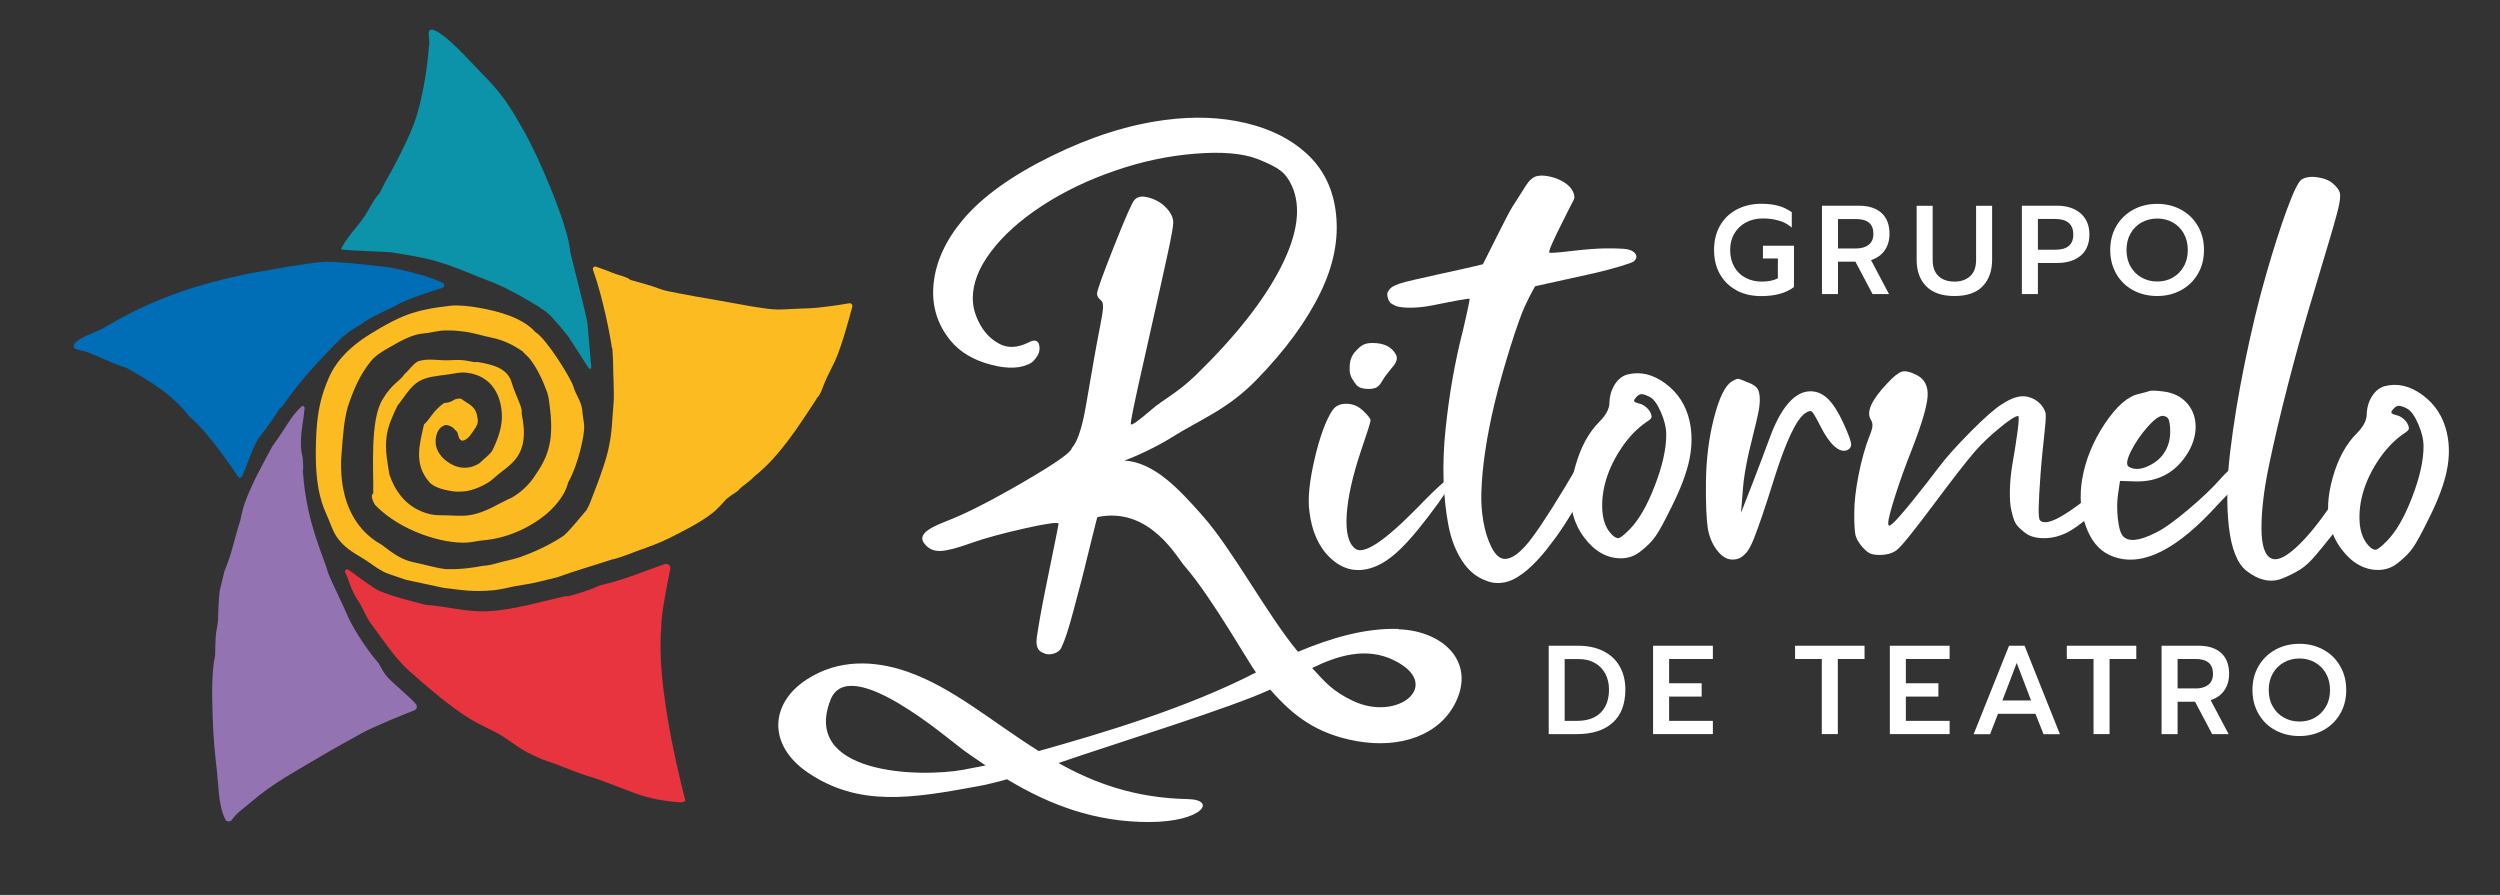 <?xml version="1.0" encoding="UTF-8"?>
<svg id="Camada_1" xmlns="http://www.w3.org/2000/svg" version="1.1" viewBox="0 0 296.52 106.15">
  <rect x="0" y="0" width="296.52" height="106.15" fill="#333333" stroke="none"/>
  <!-- Generator: Adobe Illustrator 29.6.1, SVG Export Plug-In . SVG Version: 2.1.1 Build 9)  -->
  <defs>
    <style>
      .st0 {
        fill: #9373b1;
      }

      .st0, .st1, .st2, .st3, .st4 {
        fill-rule: evenodd;
      }

      .st5 {
        fill: #fff;
      }

      .st1 {
        fill: #fbbb21;
      }

      .st2 {
        fill: #0c92a9;
      }

      .st3 {
        fill: #e7343f;
      }

      .st4 {
        fill: #006eb7;
      }
    </style>
  </defs>
  <path class="st0" d="M32.32,52.9h0c-1.19,2.25-2.42,4.36-3.31,6.82-.23.63-.51,2.02-.51,2.02-.42,1.28-.76,2.65-1.12,3.92-.22.74-.78,2.16-.78,2.16-.08.4-.46,1.83-.51,2.11-.18.92-.23,3.59-.23,3.59-.03.54-.23,1.52-.23,1.52-.1.86-.11,2.65-.11,2.65-.45,2.18-.38,4.77-.29,7.48.08,2.42.23,3.85.52,6.52.22,1.91.16,3.98,1.04,5.62.13.12.42.16.62.05.61-.94,1.56-1.52,2.39-2.25,2.58-2.24,5.3-3.64,8.32-5.45,1.55-.92,3.14-1.79,4.75-2.68,1.5-.83,4.92-2.2,6.27-2.73.29-.11.39-.46.21-.71-.29-.41-2.07-1.98-2.65-2.5-.85-.77-1.13-1.12-1.8-2.38-1.8-2.07-3.31-4.74-3.66-5.6-.35-.85-2.17-4.64-2.27-4.96-.3-1.05-.9-2.54-1.25-3.59-.43-1.26-1.11-3.29-1.53-6.13-.13-.84-.19-1.68-.27-2.51.1-.46-.02-1.58-.02-1.58-.52-2.04.07-3.97.2-5.66,0,.03.15-.5-.24-.47-.01,0-.34.22-.96.98-.62.76-1.42,2.2-2.58,3.77"/>
  <path class="st1" d="M72.63,41.3h0c.02.54.05,1.07.09,1.61-.02,1.2.15,3.62.06,4.81-.21,2.35-.14,3.41-.65,5.7-.5,2.21-2.26,6.49-2.26,6.49-.09.19-.2.37-.29.57-.85.98-1.69,2.09-2.67,3.02-1.37.94-3.31,1.92-5.32,2.61-.82.27-1.64.41-2.43.63-.65.19-1.21.34-1.89.37-1.3.25-2.71.44-4.39.39-1.2-.13-2.5-.54-3.9-.83-1.54-.33-2.67-1.28-3.71-2.06-3.53-1.93-5.2-5.91-4.74-11.08.17-2.06.27-3.67.72-5.27.68-2.04,1.46-3.87,2.79-5.48.53-.64,1.49-1.22,2.17-1.59,1.18-.67,2.63-1.54,4.02-1.64.85-.06,1.58-.32,2.44-.35.77-.02,1.37,0,2.1.1,1.4.14,2.39.53,3.56.75,1.48.31,2.61.91,3.67,1.64.28.35.61.57.87.91.9,1.18,1.51,2.52,2.02,3.91.2.6.24,1.14.33,1.83.18,1.32.22,2.71.04,3.91-.29,1.9-1.1,3.16-2,4.45-.74,1.04-1.6,1.75-2.53,2.31-1.65.71-3.08,1.79-5.03,2.09-1.05.17-2.19,0-3.5.01-.83.01-1.5-.17-2.12-.42-2.06-.82-3.23-2.49-3.89-4.4-.21-1.31-.54-2.84-.35-4.42.17-1.42.78-2.65,1.32-3.78.83-1.01,1.45-2.21,2.51-2.85.9-.56,2.25-.66,3.5-.83.72-.1,1.39-.3,2.23-.2,2.86.35,4.16,2.65,4.13,5.34-.02,1.32-.58,2.79-1.19,3.98-.42.54-.98.93-1.47,1.41-.9.58-1.94.72-2.98.29-1.14-.49-2.16-1.49-2.22-2.74-.03-.65.17-1.34.56-1.74.18-.17.52-.37.76-.34.63.14.87.42,1,.6.54.34.2,1.08.84,1.26.01,0,.03,0,.05,0,0,0,.02-.01.02,0,.62-.16.96-.74,1.32-1.27.35-.49.5-.79.44-1.31-.21-1.57-.9-1.61-2.01-2.42-1.16.02-.63.41-1.99.54-1.21.87-1.57,1.69-2.08,2.24l-.29.29c-.53,2.37-1.24,4.69.63,6.84.49.58,1.56.87,2.3,1.01.74.13.89.14,1.62.11,1.1-.03,2.84-.75,3.72-1.57,1.79-1.67,4.43-2.39,3.31-7.68.17-.69-.66-1.94-1.2-3.73-.5-1.65-2.2-2.08-4.05-2.39l-.34.02c-.98-.17-1.19-.27-2.26-.26l-.66.04c-1.5.04-2.48-.24-3.64.08-.58.15-1.24,1.15-1.72,1.54-.54.84-1.51,1.16-2.59,2.97-1.57,2.44-1.08,8.53-1.14,11.21-.43.21.1,1.21.23,1.37,2.98,3.1,8.09,4.64,10.92,4.45.6-.03,1.18-.2,1.78-.25.85-.08,1.63-.21,2.32-.4,1.81-.49,3.57-1.37,5.05-2.54.81-.64,1.73-1.61,2.31-2.65.2-.36.42-.89.51-1.29,1.26-2.25,1.96-5.77,1.9-6.68-.03-.59-.17-1.05-.21-1.7-.08-1.24-.75-1.88-1.09-3.05-.24-.83-3.12-5.58-4.51-6.42-1.48-1.67-4.27-2.45-6.75-2.88-.9-.16-2.37-.34-3.29-.23-4.51.5-6.16,1.32-9.35,3.25-3.19,1.93-4.47,3.86-5.1,5.32-.84,1.95-1.19,3.49-1.38,5.38-.13,1.3-.16,2.67-.15,4.19.05,2.66.4,4.73,1.25,6.58.45.96.72,1.99,1.28,2.77.83,1.17,1.8,1.72,3.05,2.48,1.04.61,1.95,1.49,3.2,1.89.56.18,1.91.65,1.91.65.6.14,4.49.96,4.49.96,2.36.28,3.46.49,5.87.28,1.05-.1,2.26-.47,3.44-.63,1.4-.19,2.52-.53,4.14-.91,2.34-.85,4.1-1.32,6.46-2.1.78-.12,3.1-1.05,3.1-1.05,1.27-.45,2.58-.92,3.64-1.45,1.86-.94,3.68-1.83,5.23-3.03.61-.47,1.64-1.65,1.64-1.65.43-.36,1.36-.97,1.36-.97.54-.65,1.33-1.02,1.88-1.65,3.07-2.42,5.3-5.99,7.45-9.25,0,0-.01,0-.02-.03.54-.53.69-1.22.99-1.93.35-.83.82-1.69,1.22-2.54.82-1.83,1.66-4.98,2.05-6.44.06-.23-.13-.45-.37-.41-.98.17-3.37.55-4.9.6-1.21.04-1.86.07-2.99.13-1.29.07-2.61-.21-3.68-.36-1.23-.2-2.45-.46-3.68-.66-1.11-.17-5.09-.89-6.41-1.18-.6-.13-1.16-.39-1.74-.57-.91-.27-2.53-.73-2.53-.73-.55-.43-1.45-.55-2.11-.83-.32-.15-1.32-.51-1.97-.74-.24-.08-.46.14-.37.38,1.13,3.17,2.01,7.6,2.25,9.32M96.9,47.28h0s.02-.02.02-.02c0,0,0,.02-.02.02"/>
  <path class="st3" d="M71.15,69.44c-1.18.54-2.52.96-3.74,1.28-.12-.02-.25-.02-.4,0-3.02.68-6.01,1.6-9.13,1.78-2.5.13-4.92-.6-7.38-.76-1.77-.46-4.01-.99-5.64-1.72-.49-.22-2.42-1.63-3.53-2.44-.21-.16-.49.07-.38.31.54,1.18.72,2.3,1.74,3.68.47.87.79,1.7,1.33,2.43,1.39,1.82,2.73,3.96,4.41,5.48,2.01,1.8,5.1,4.47,7.44,5.86,1.08.64,2.3,1.17,3.34,1.74,1.12.64,2.58,1.87,3.92,2.45.51.22,1.01.5,1.51.65,2.02.65,3.69,1.49,5.73,2.06.64.18,2.96,1.11,4.87,1.82,1.91.71,3.95,1.01,5.37,1.09.25.03.49.01.68-.19-1.29-4.95-3.45-14.67-2.85-20.67-.07-1.15.69-5.02,1.06-6.79.08-.4-.3-.73-.68-.59-2.31.81-4.97,1.92-7.66,2.52"/>
  <path class="st4" d="M38.7,31.05h0c-1.12.03-2.12.23-3.24.38-1.9.27-4.08.72-5.81.99-.51.08-.97.22-1.42.31-9.22,1.96-14.32,5.26-16.16,6.3-.93.46-2.79,1.05-3.23,1.74-.45.69.63.73,1.01.84,1.5.43,3.79,1.68,5.11,2,2.82,1.57,5.54,3.23,7.47,5.75.12.03.24.23.24.23,1.99,1.69,4.76,5.74,5.59,6.97.11.16.35.14.43-.03.47-.96,1.26-3.47,2.01-4.59.87-1.12,1.75-2.3,2.49-3.51.13-.06.24-.16.35-.3,1.69-2.53,3.9-4.92,6.02-7.11.94-.97,1.89-1.82,3.08-2.44,1.26-1,3.57-1.92,4.25-2.31,1.35-.79,4.07-1.67,5.57-2.12.3-.09.31-.5.03-.62-2.17-.97-4.53-1.43-5.58-1.68-1.09-.26-6.34-.73-7.18-.78-.35-.01-1.01-.02-1.01-.02"/>
  <path class="st2" d="M69.67,38.27c-.27-1.38-.97-4.1-.97-4.1-.32-1.27-1.05-4.22-1.05-4.22-.24-3.34-4.03-11.85-5.39-14.2-1.36-2.35-2.24-4.17-5-6.93-1.3-1.3-4.78-5.31-6.11-5.31-.63.15-.06,1.1-.28,2.03-.19,2.79-.9,6.89-1.79,9.19-.89,2.3-2.63,5.59-3.24,6.6-.29.47-.53,1.06-.81,1.56-.54.59-.9,1.25-1.3,1.95-1.05,1.88-2.24,2.77-3.26,4.62.08.02.02.14.08.16h.24c1.73.17,5.69.23,5.92.36.8.13,3.14.48,4.74.92,2.42.65,4.56,1.69,6.98,2.59,1.74.65,4.91,2.53,4.89,2.55.29.17.62.31.83.54.4.21.78.52,1.15.88.4.43.78.87,1.15,1.28.34.42.67.83.98,1.21.33.5,1.72,2.67,2.39,3.72.09.15.32.07.31-.1l-.46-5.32Z"/>
  <path class="st5" d="M158.03,48.69c.35-.54.91-.81,1.68-.8.77.01,1.44.3,2,.86.56.54.85.91.85,1.11s-.39,1.43-1.17,3.71c-.98,2.95-1.53,5.44-1.66,7.48-.13,2.04.19,3.37.98,4,.98.83,3.47-.81,7.48-4.91,2.86-2.95,4.25-4.09,4.16-3.42-.04.37-.61,1.32-1.69,2.86-1.8,2.49-3.32,4.34-4.57,5.55-1.25,1.21-2.46,1.97-3.63,2.29-1.74.48-3.29.06-4.67-1.24-1.38-1.3-2.21-3.16-2.49-5.56-.2-1.5.01-3.55.62-6.17s1.31-4.54,2.11-5.78M160.7,41.76c.35-.41.67-.69.96-.85s.67-.23,1.12-.23c1.39,0,2.32.47,2.8,1.4.15.28.13.61-.07.98-.19.37-1.07,1.26-1.49,2-.24.43-.47.72-.7.86-.23.14-.56.21-.99.21-.74,0-1.24-.18-1.5-.54-.26-.36-.72-.88-.75-1.68-.02-.73.04-1.48.61-2.15"/>
  <path class="st5" d="M182.04,20.98c.72-.35,2.15-.06,3.1.43.95.49,1.49,1.11,1.59,1.87.02.13,0,.26-.07.41-.07.14-.26.53-.59,1.15-.19.39-.36.72-.49.98-1.35,2.65-1.95,4.02-1.82,4.13.07.09,1,.02,2.8-.2,3.34-.39,4.85-.3,6-.24.65.04,1.11.22,1.37.54.26.32.21.64-.16.96-.24.2-2.48.89-4.85,1.43-1.44.33-6.84,1.51-6.84,1.51,0,0-.48.78-1.24,2.41-.76,1.63-2.54,7.2-3.53,11.31s-1.52,7.69-1.61,10.75c-.04,1.08.03,2.21.23,3.38.2,1.17.52,2.2.96,3.09.45.89.95,1.35,1.51,1.4.91.06,2.02-.77,3.32-2.52,1.3-1.75,3.16-4.68,5.56-8.8,1.52-2.62,2.56-3.92,3.12-3.87.41.02.65.15.72.39.11.3-.64,1.96-2.23,4.98-1.59,3.01-3.02,5.4-4.28,7.16-.41.56-.8,1.07-1.16,1.53-.36.46-.74.9-1.15,1.33-.41.43-.8.81-1.17,1.12-.37.31-.76.6-1.17.85-.41.25-.81.43-1.2.54-.39.11-.8.16-1.22.15-.42-.01-.85-.1-1.28-.28-1.15-.41-2.1-1.2-2.86-2.38-.76-1.17-1.3-2.57-1.61-4.2-.31-1.63-.5-3.4-.57-5.32-.06-1.92.01-3.93.23-6.02.22-2.09.49-4.1.83-6.02s.73-3.77,1.19-5.55c.09-.39.18-.79.28-1.2.1-.41.18-.77.24-1.07.06-.3.12-.59.18-.85.05-.26.1-.53.15-.81-.07-.09-1.51.18-4.43.77-2.03.41-4.14.35-4.62-.09-.7-.21-.82-1.29-.67-1.51.28-.43.4-.62,1.42-.99,1.02-.37,8.26-1.85,9.86-2.29.58-1.1,2.88-5.83,3.5-6.81s.92-1.43,1.34-2.1c.36-.57.67-1.13,1.32-1.46"/>
  <path class="st5" d="M193.03,44.42c1.52-.39,3.02-.03,4.51,1.07,1.49,1.11,2.43,2.58,2.85,4.42.32,1.43.32,2.94,0,4.54-.33,1.59-1.01,3.43-2.05,5.51-.87,1.78-1.52,2.99-1.97,3.63-.44.64-1.07,1.26-1.87,1.87-.65.5-1.39.75-2.21.76-.82.01-1.6-.19-2.34-.6-.74-.41-1.42-1.03-2.03-1.84-.62-.81-1.07-1.73-1.35-2.75-.43-1.63-.34-3.55.29-5.78.63-2.22,1.57-3.96,2.83-5.22.78-.78,1.18-1.52,1.2-2.21.02-.85.23-1.58.63-2.21.4-.63.91-1.03,1.51-1.2M195.7,47.09c-.46-.24-.8-.35-1.03-.34-.23.01-.45.16-.67.44-.17.19-.23.34-.16.42.06.09.26.17.58.26.24.04.48.16.72.34.24.18.42.39.55.6.17.32.24.56.19.7-.04.14-.24.32-.59.54-1.09.74-2.06,1.74-2.91,2.99-.86,1.26-1.48,2.53-1.87,3.81-.39,1.28-.54,2.52-.46,3.73.09,1.2.46,2.14,1.11,2.81.35.35.64.49.86.42.23-.06.65-.4,1.25-1.01,1.08-1.08,2.08-2.8,2.99-5.16.91-2.35,1.37-4.38,1.37-6.07,0-.82-.21-1.72-.63-2.68-.42-.97-.86-1.57-1.32-1.81"/>
  <path class="st5" d="M205.43,45.24c.35-.22.59-.32.73-.31.14.01.54.16,1.19.44.46.17.79.37.99.59.21.22.33.57.37,1.07.04.5,0,1.09-.13,1.77-.13.68-.36,1.65-.68,2.91-.7,2.71-1.1,4.91-1.2,6.61l-.2,2.5,1.37-3.51c.91-2.36,1.58-4.14,2.02-5.34.65-1.8,1.39-3.18,2.21-4.13.82-.95,1.7-1.43,2.64-1.43.76,0,1.45.3,2.06.89.62.6,1.23,1.56,1.84,2.88.56,1.24.87,2.04.91,2.42.04.38-.12.65-.49.8-.46.17-.96.01-1.51-.49-.55-.5-1.1-1.29-1.64-2.38-.5-.98-.83-1.54-.99-1.69-.16-.15-.43-.1-.8.16-1.06.72-2.31,3.36-3.74,7.94-.56,1.8-1.02,3.21-1.37,4.23-.35,1.02-.67,1.92-.97,2.68-.3.77-.59,1.31-.85,1.63-.26.31-.52.54-.78.68-.26.14-.58.21-.94.21-.63,0-1.23-.36-1.79-1.07-.56-.72-.93-1.57-1.11-2.57-.17-1.06-.25-2.87-.23-5.43.02-2.78.34-5.36.96-7.76.62-2.4,1.33-3.83,2.13-4.31"/>
  <path class="st5" d="M223.81,45.5c.76-.82,1.35-1.3,1.77-1.42.42-.12,1.01.02,1.77.41.93.48,1.36,1.32,1.28,2.52-.08,1.2-.69,3.28-1.84,6.23-.78,1.97-1.45,3.82-2,5.55-.55,1.72-.83,2.81-.83,3.27,0,.17.04.27.11.28.08.01.22-.08.44-.28.3-.24,1.03-1.06,2.18-2.47,1.15-1.41,2.24-2.81,3.29-4.2.87-1.15,2.11-2.54,3.74-4.18,1.63-1.64,2.85-2.72,3.68-3.24,1.17-.78,2.17-1.09,2.99-.93.82.16,1.86.71,2.24,1.97.11.9-.36,3.76-.61,7.28-.25,3.59-.31,5.17-.05,5.44.67.67,2.57-.24,5.69-2.73,2.62-2.08,3.83-.86,1.86.86s-3.38,2.8-4.23,3.24c-.91.48-1.84.72-2.8.73-.95.01-1.75-.19-2.34-.67-1.07-.85-1.23-1.08-1.61-2.72-.23-.98-.22-3.25.14-5.34.49-2.8.93-5.76.69-5.76-.32,0-1.06.47-2.21,1.42-1.15.94-2.11,1.86-2.89,2.75-1,1.15-2.68,3.31-5.04,6.48-2.37,3.17-3.8,4.93-4.31,5.29-.51.36-1.18.54-2,.54-.5,0-.89-.07-1.17-.21-.28-.14-.6-.42-.94-.83-.39-.46-.63-.89-.73-1.3-.1-.41-.15-1.26-.15-2.54,0-1.35.17-2.9.52-4.65.35-1.76.79-3.32,1.33-4.69.2-.48.3-.85.31-1.11.01-.26-.06-.51-.21-.75-.54-.89.1-2.3,1.92-4.23"/>
  <path class="st5" d="M254.94,46.38c.23-.08.77-.06,1.64.05,1.24.15,2.2.65,2.9,1.48.69.84,1,1.85.93,3.03-.08,1.18-.54,2.34-1.38,3.46-1.39,1.84-3.27,2.74-5.66,2.7l-1.92-.06-.23,1.53c-.13.93-.14,1.91-.03,2.93.11,1.02.3,1.7.58,2.05.63.76,1.93.64,3.9-.36.91-.43,2.18-1.33,3.81-2.7,1.63-1.37,2.93-2.6,3.9-3.71.69-.78,1.22-1.25,1.58-1.4.36-.15.71-.07,1.06.26.22.35.22.68.02.99-.21.31-.89,1.07-2.07,2.26-.72.74-1.29,1.35-1.72,1.82-4.73,4.97-8.75,6.67-12.07,5.11-1.26-.59-2.19-1.73-2.8-3.45-.61-1.71-.75-3.56-.42-5.53.39-2.28,1.28-4.46,2.67-6.56,1.39-2.09,2.74-3.28,4.07-3.56.61-.15,1.02-.26,1.25-.34M257.4,50.83c-.04-.56-.11-.94-.21-1.14-.1-.19-.3-.31-.6-.36-.41-.07-1.02.36-1.84,1.27-.81.91-1.48,1.88-1.99,2.9-.51,1.02-.6,1.64-.28,1.85.74.46,1.69.34,2.86-.36.72-.43,1.25-1.01,1.61-1.74s.5-1.53.44-2.42"/>
  <path class="st5" d="M273.03,21.27c.46-.28,1.09-.36,1.92-.23.82.13,1.45.41,1.89.85.37.35.59.66.67.93.08.27.06.71-.05,1.32-.07.48-.44,1.87-1.12,4.16-.68,2.3-1.46,4.91-2.34,7.84-.88,2.93-1.76,6.12-2.65,9.57-.89,3.45-1.63,6.61-2.23,9.49-.6,2.87-.89,5.35-.89,7.43s.4,3.29,1.2,3.61c.74.33,1.87-.26,3.38-1.76,1.52-1.5,3.24-3.8,5.17-6.9.15-.24.58-.96,1.3-2.17.72-1.2,1.31-2.18,1.79-2.94.02-.02.04-.06.07-.1.26-.39.44-.66.54-.81.1-.15.24-.33.44-.55.2-.22.33-.3.39-.24.06.06.19.08.39.08.2.13.3.37.33.73.02.36-.13.86-.46,1.51-.26.43-.67,1.17-1.24,2.21-.63,1.15-1.12,2.04-1.48,2.67s-.88,1.53-1.58,2.7c-.7,1.17-1.3,2.08-1.81,2.73-.51.65-1.13,1.41-1.86,2.29-.73.88-1.4,1.51-2.03,1.89-.63.38-1.3.72-2.02,1.01-.72.29-1.44.36-2.16.19-.73-.16-1.45-.53-2.16-1.09-1.08-.87-1.77-2.61-2.07-5.22-.29-2.61-.24-5.58.16-8.92.4-3.33.98-6.85,1.74-10.57s1.58-7.14,2.47-10.25c.89-3.11,1.73-5.74,2.52-7.89.79-2.15,1.38-3.34,1.77-3.58"/>
  <path class="st5" d="M282.85,45.8c1.52-.39,3.02-.03,4.51,1.07,1.48,1.11,2.43,2.58,2.85,4.42.33,1.43.33,2.94,0,4.54-.33,1.59-1.01,3.43-2.05,5.51-.87,1.78-1.52,2.99-1.97,3.63-.45.64-1.07,1.26-1.87,1.87-.65.5-1.39.75-2.21.76-.82.01-1.6-.19-2.34-.6-.74-.41-1.42-1.03-2.03-1.84-.62-.81-1.07-1.73-1.35-2.75-.43-1.63-.33-3.55.29-5.77.63-2.22,1.57-3.96,2.83-5.22.78-.78,1.18-1.52,1.2-2.21.02-.85.23-1.58.63-2.21.4-.63.91-1.03,1.51-1.2M285.52,48.47c-.46-.24-.8-.35-1.03-.34-.23.01-.45.16-.67.44-.17.19-.23.34-.16.42.06.09.26.17.58.26.24.04.48.16.72.34.24.18.42.39.55.6.17.32.24.56.19.7-.04.14-.24.32-.59.54-1.08.74-2.05,1.74-2.91,2.99-.86,1.26-1.48,2.53-1.87,3.81-.39,1.28-.54,2.52-.46,3.73.09,1.2.46,2.14,1.11,2.81.35.35.63.49.86.42.23-.06.64-.4,1.25-1.01,1.08-1.08,2.08-2.8,2.99-5.16.91-2.35,1.37-4.38,1.37-6.07,0-.82-.21-1.72-.64-2.68-.42-.97-.86-1.57-1.32-1.81"/>
  <path class="st5" d="M165.85,74.6c-3.94-.14-8.11,1.11-11.9,2.71-3.7-4.46-7.73-12.09-11.3-16.12-2.84-3.21-5.71-6.32-9.28-6.57,1.46-.52,3.9-1.67,5.6-2.74,3.34-2.11,6.61-3.28,10.06-6.83,3.45-3.54,5.99-7.02,7.63-10.44,1.51-3.13,2.12-6.19,1.81-9.16-.3-2.97-1.47-5.38-3.5-7.24-1.86-1.71-4.26-2.91-7.19-3.61-2.94-.7-6.14-.83-9.59-.37-4.32.56-8.82,1.99-13.5,4.29-4.68,2.3-8.16,4.8-10.45,7.5-2.05,2.44-3.22,4.96-3.5,7.55-.28,2.59.39,4.87,2.01,6.84,1.1,1.34,2.68,2.29,4.75,2.84,2.06.55,3.68.47,4.85-.24.15-.11.28-.24.39-.39.48-.54.65-1.1.52-1.68-.13-.61-.57-.7-1.33-.29-1.25.6-2.37.66-3.34.16-.97-.5-1.75-1.26-2.33-2.3-.58-1.04-.88-2.08-.88-3.14,0-1.77.72-3.62,2.17-5.54,1.45-1.92,3.46-3.73,6.03-5.41,2.57-1.68,5.47-3.08,8.69-4.18,3.11-1.08,6.26-1.75,9.45-2.01,3.19-.26,5.66-.05,7.41.62,1.27.5,2.19.96,2.74,1.38.55.42,1,1.02,1.35,1.8,1.14,2.51.71,5.73-1.3,9.67-2.01,3.94-5.38,8.22-10.11,12.82-2.2,2.12-3.84,2.85-5.29,4.11-1.46,1.26-2.25,1.83-2.38,1.7-.11-.11.32-2.2,1.68-8.21,1.4-6.22,2.31-10.3,2.72-12.22.41-1.92.62-3.1.62-3.53s-.18-.92-.55-1.39-.8-.85-1.3-1.12c-.5-.27-1-.44-1.52-.52-.52-.08-.93.05-1.23.37-.26.24-1.06,2.06-2.41,5.46-1.35,3.4-2.03,5.29-2.03,5.66,0,.28.15.54.45.78.19.15.28.44.26.88-.02.43-.16,1.3-.42,2.59-.41,2.05-.81,4.41-1.6,8.99-.79,4.58-1.61,4.82-1.71,5.14-.15.52-2.11,1.87-5.87,4.05-3.76,2.18-6.74,3.69-8.94,4.54-1.36.52-2.24.99-2.62,1.43-.39.43-.37.89.07,1.36.45.54,1.06.79,1.83.76.77-.03,1.99-.35,3.68-.96,1.51-.54,3.57-1.1,6.16-1.69,2.59-.58,3.98-.79,4.15-.61.02.02-.3,1.6-.55,2.81-.26,1.21-.7,3.5-1.05,5.18-.35,1.68-1,5.25-1.02,5.93-.02.68.18,1.13.62,1.35.13.06.25.12.36.16.63.26,1.67-.05,1.96-.69.4-.85.82-2.01,1.51-4.65.2-.76.49-1.86.88-3.32.39-1.46.88-3.62,1.19-4.79.31-1.17.51-2.13.7-2.74,6.37-1.32,9.61,5.13,10.43,5.91,3.15,3.64,7.74,11.74,8.38,12.52-8.22,4.24-18.35,7.24-25.77,9.32-5.59-3.5-10.15-7.52-15.6-9.42-3.92-1.36-8.19-1.49-11.91.93-4.41,2.86-4.62,7.79.08,11.01,6.08,4.16,12.4,3.09,20.14,1.67,1.01-.18,2.21-.47,3.53-.84,5.12,3.08,10.47,5.07,16.82,5.07s8.15-2.65,4.62-2.72c-6.15-.12-11.03-1.85-15.33-4.28,7.29-2.5,20.29-6.49,25.11-8.71,2.73,3.13,5.49,5.24,10.18,6.1,5.36.98,9.96-.78,11.81-4.58,2.38-4.87-1.55-8.49-6.75-8.67M114.4,91.28c-5.56,1.02-19.31.48-15.9-8.26,2.21-5.67,14.15,4.8,15.85,6.01.85.6,1.7,1.19,2.55,1.76-.8.16-1.63.32-2.5.48M160.43,83.11c-2.39-1.15-3.21-2.15-4.8-3.88,2.99-1.46,6.42-2.55,9.74-.9,5.87,2.91.4,7.36-4.94,4.78"/>
  <path class="st5" d="M205.99,34.44c-.85-.44-1.51-1.08-1.98-1.9-.47-.82-.71-1.79-.71-2.89s.24-2.06.71-2.89c.47-.83,1.13-1.46,1.98-1.91.85-.45,1.82-.68,2.92-.68.75,0,1.42.08,2.01.24.59.16,1.12.42,1.6.76v1.82c-.44-.38-.95-.66-1.52-.82-.57-.17-1.21-.26-1.93-.26s-1.37.15-1.96.46c-.59.31-1.05.74-1.39,1.31-.34.57-.51,1.22-.51,1.97s.16,1.42.48,1.99c.32.56.76,1,1.33,1.3.57.31,1.22.46,1.95.46.77,0,1.4-.13,1.9-.39v-2.35h-1.77v-1.51h3.68v4.89c-.93.72-2.23,1.08-3.89,1.08-1.1,0-2.07-.22-2.92-.67"/>
  <path class="st5" d="M216.1,24.4h4.38c1.16,0,2.05.29,2.68.86.63.57.95,1.39.95,2.47,0,.77-.19,1.43-.57,1.97-.38.54-.92.92-1.62,1.15l2.13,4.03h-1.95l-2.03-3.84h-2.07v3.84h-1.9v-10.49ZM220.13,29.47c.62,0,1.12-.14,1.5-.43.38-.29.57-.72.57-1.31,0-1.17-.69-1.75-2.07-1.75h-2.13v3.49h2.13Z"/>
  <path class="st5" d="M228.46,33.95c-.76-.77-1.13-1.82-1.13-3.14v-6.4h1.9v6.44c0,.83.23,1.46.7,1.9s1.09.65,1.88.65,1.4-.22,1.87-.65.7-1.07.7-1.9v-6.44h1.9v6.4c0,1.32-.38,2.37-1.12,3.14-.75.78-1.87,1.16-3.35,1.16s-2.6-.39-3.35-1.16"/>
  <path class="st5" d="M239.81,24.4h4.2c1.15,0,2.07.31,2.77.91.7.61,1.04,1.45,1.04,2.51s-.35,1.94-1.04,2.51c-.69.57-1.62.86-2.79.86h-2.28v3.69h-1.9v-10.49ZM243.77,29.62c1.43,0,2.14-.6,2.14-1.8s-.71-1.85-2.14-1.85h-2.06v3.65h2.06Z"/>
  <path class="st5" d="M253.02,34.43c-.85-.45-1.51-1.1-2-1.93-.48-.83-.73-1.78-.73-2.85s.24-2.02.73-2.85c.49-.83,1.15-1.47,2-1.93.85-.46,1.79-.69,2.84-.69s1.98.23,2.83.69c.85.46,1.51,1.1,1.99,1.93.49.83.73,1.78.73,2.85s-.24,2.02-.73,2.84c-.48.83-1.15,1.47-1.99,1.93-.85.46-1.79.69-2.83.69s-2-.23-2.84-.68M257.69,32.93c.55-.31.99-.74,1.31-1.31.33-.56.49-1.22.49-1.97s-.16-1.39-.48-1.96c-.32-.57-.76-1-1.3-1.31-.55-.31-1.17-.46-1.85-.46s-1.3.16-1.85.46c-.55.31-.99.75-1.31,1.31-.32.56-.48,1.22-.48,1.96s.16,1.41.49,1.97c.32.57.76,1,1.32,1.31.56.31,1.17.46,1.84.46s1.28-.15,1.83-.46"/>
  <path class="st5" d="M183.68,76.59h3.51c1.14,0,2.13.21,2.97.63.84.42,1.49,1.02,1.94,1.8.45.78.68,1.7.68,2.76,0,1.74-.51,3.06-1.52,3.95-1.01.9-2.42,1.34-4.23,1.34h-3.34v-10.49ZM187.05,85.5c1.22,0,2.16-.33,2.81-.98.65-.65.98-1.57.98-2.74,0-.71-.15-1.34-.44-1.88-.29-.54-.71-.97-1.24-1.27-.54-.31-1.18-.46-1.92-.46h-1.66v7.33h1.47Z"/>
  <polygon class="st5" points="196.07 76.59 203.16 76.59 203.16 78.16 197.97 78.16 197.97 81.04 201.83 81.04 201.83 82.62 197.97 82.62 197.97 85.5 203.16 85.5 203.16 87.07 196.07 87.07 196.07 76.59"/>
  <polygon class="st5" points="216.08 78.16 212.91 78.16 212.91 76.59 221.15 76.59 221.15 78.16 217.98 78.16 217.98 87.07 216.08 87.07 216.08 78.16"/>
  <polygon class="st5" points="224.15 76.59 231.24 76.59 231.24 78.16 226.05 78.16 226.05 81.04 229.91 81.04 229.91 82.62 226.05 82.62 226.05 85.5 231.24 85.5 231.24 87.07 224.15 87.07 224.15 76.59"/>
  <path class="st5" d="M238.29,76.59h1.84l4.19,10.49h-1.94l-.96-2.42h-4.44l-.94,2.42h-1.95l4.2-10.49ZM240.9,83.08l-1.7-4.45-1.7,4.45h3.39Z"/>
  <polygon class="st5" points="248.31 78.16 245.14 78.16 245.14 76.59 253.38 76.59 253.38 78.16 250.21 78.16 250.21 87.07 248.31 87.07 248.31 78.16"/>
  <path class="st5" d="M256.38,76.59h4.38c1.16,0,2.05.28,2.68.85.63.57.95,1.4.95,2.48,0,.77-.19,1.42-.57,1.97-.38.54-.92.92-1.62,1.15l2.13,4.03h-1.95l-2.03-3.84h-2.07v3.84h-1.9v-10.49ZM260.41,81.66c.62,0,1.12-.14,1.5-.43.38-.29.57-.73.57-1.31,0-1.17-.69-1.76-2.07-1.76h-2.13v3.49h2.13Z"/>
  <path class="st5" d="M269.89,86.62c-.85-.45-1.51-1.1-2-1.93-.48-.83-.73-1.78-.73-2.85s.24-2.02.73-2.85c.49-.83,1.15-1.47,2-1.94.85-.46,1.79-.69,2.84-.69s1.98.23,2.83.69c.85.46,1.51,1.1,1.99,1.94.49.83.73,1.78.73,2.85s-.24,2.02-.73,2.84c-.48.83-1.15,1.47-1.99,1.93-.85.46-1.79.69-2.83.69s-2-.23-2.84-.68M274.56,85.12c.55-.31.99-.74,1.31-1.31.33-.56.49-1.22.49-1.97s-.16-1.39-.48-1.96c-.32-.57-.76-1-1.3-1.31-.55-.31-1.17-.47-1.85-.47s-1.3.16-1.85.47c-.55.31-.99.75-1.31,1.31-.32.56-.48,1.22-.48,1.96s.16,1.41.49,1.97c.32.57.76,1,1.32,1.31.56.31,1.17.46,1.84.46s1.28-.15,1.83-.46"/>
</svg>